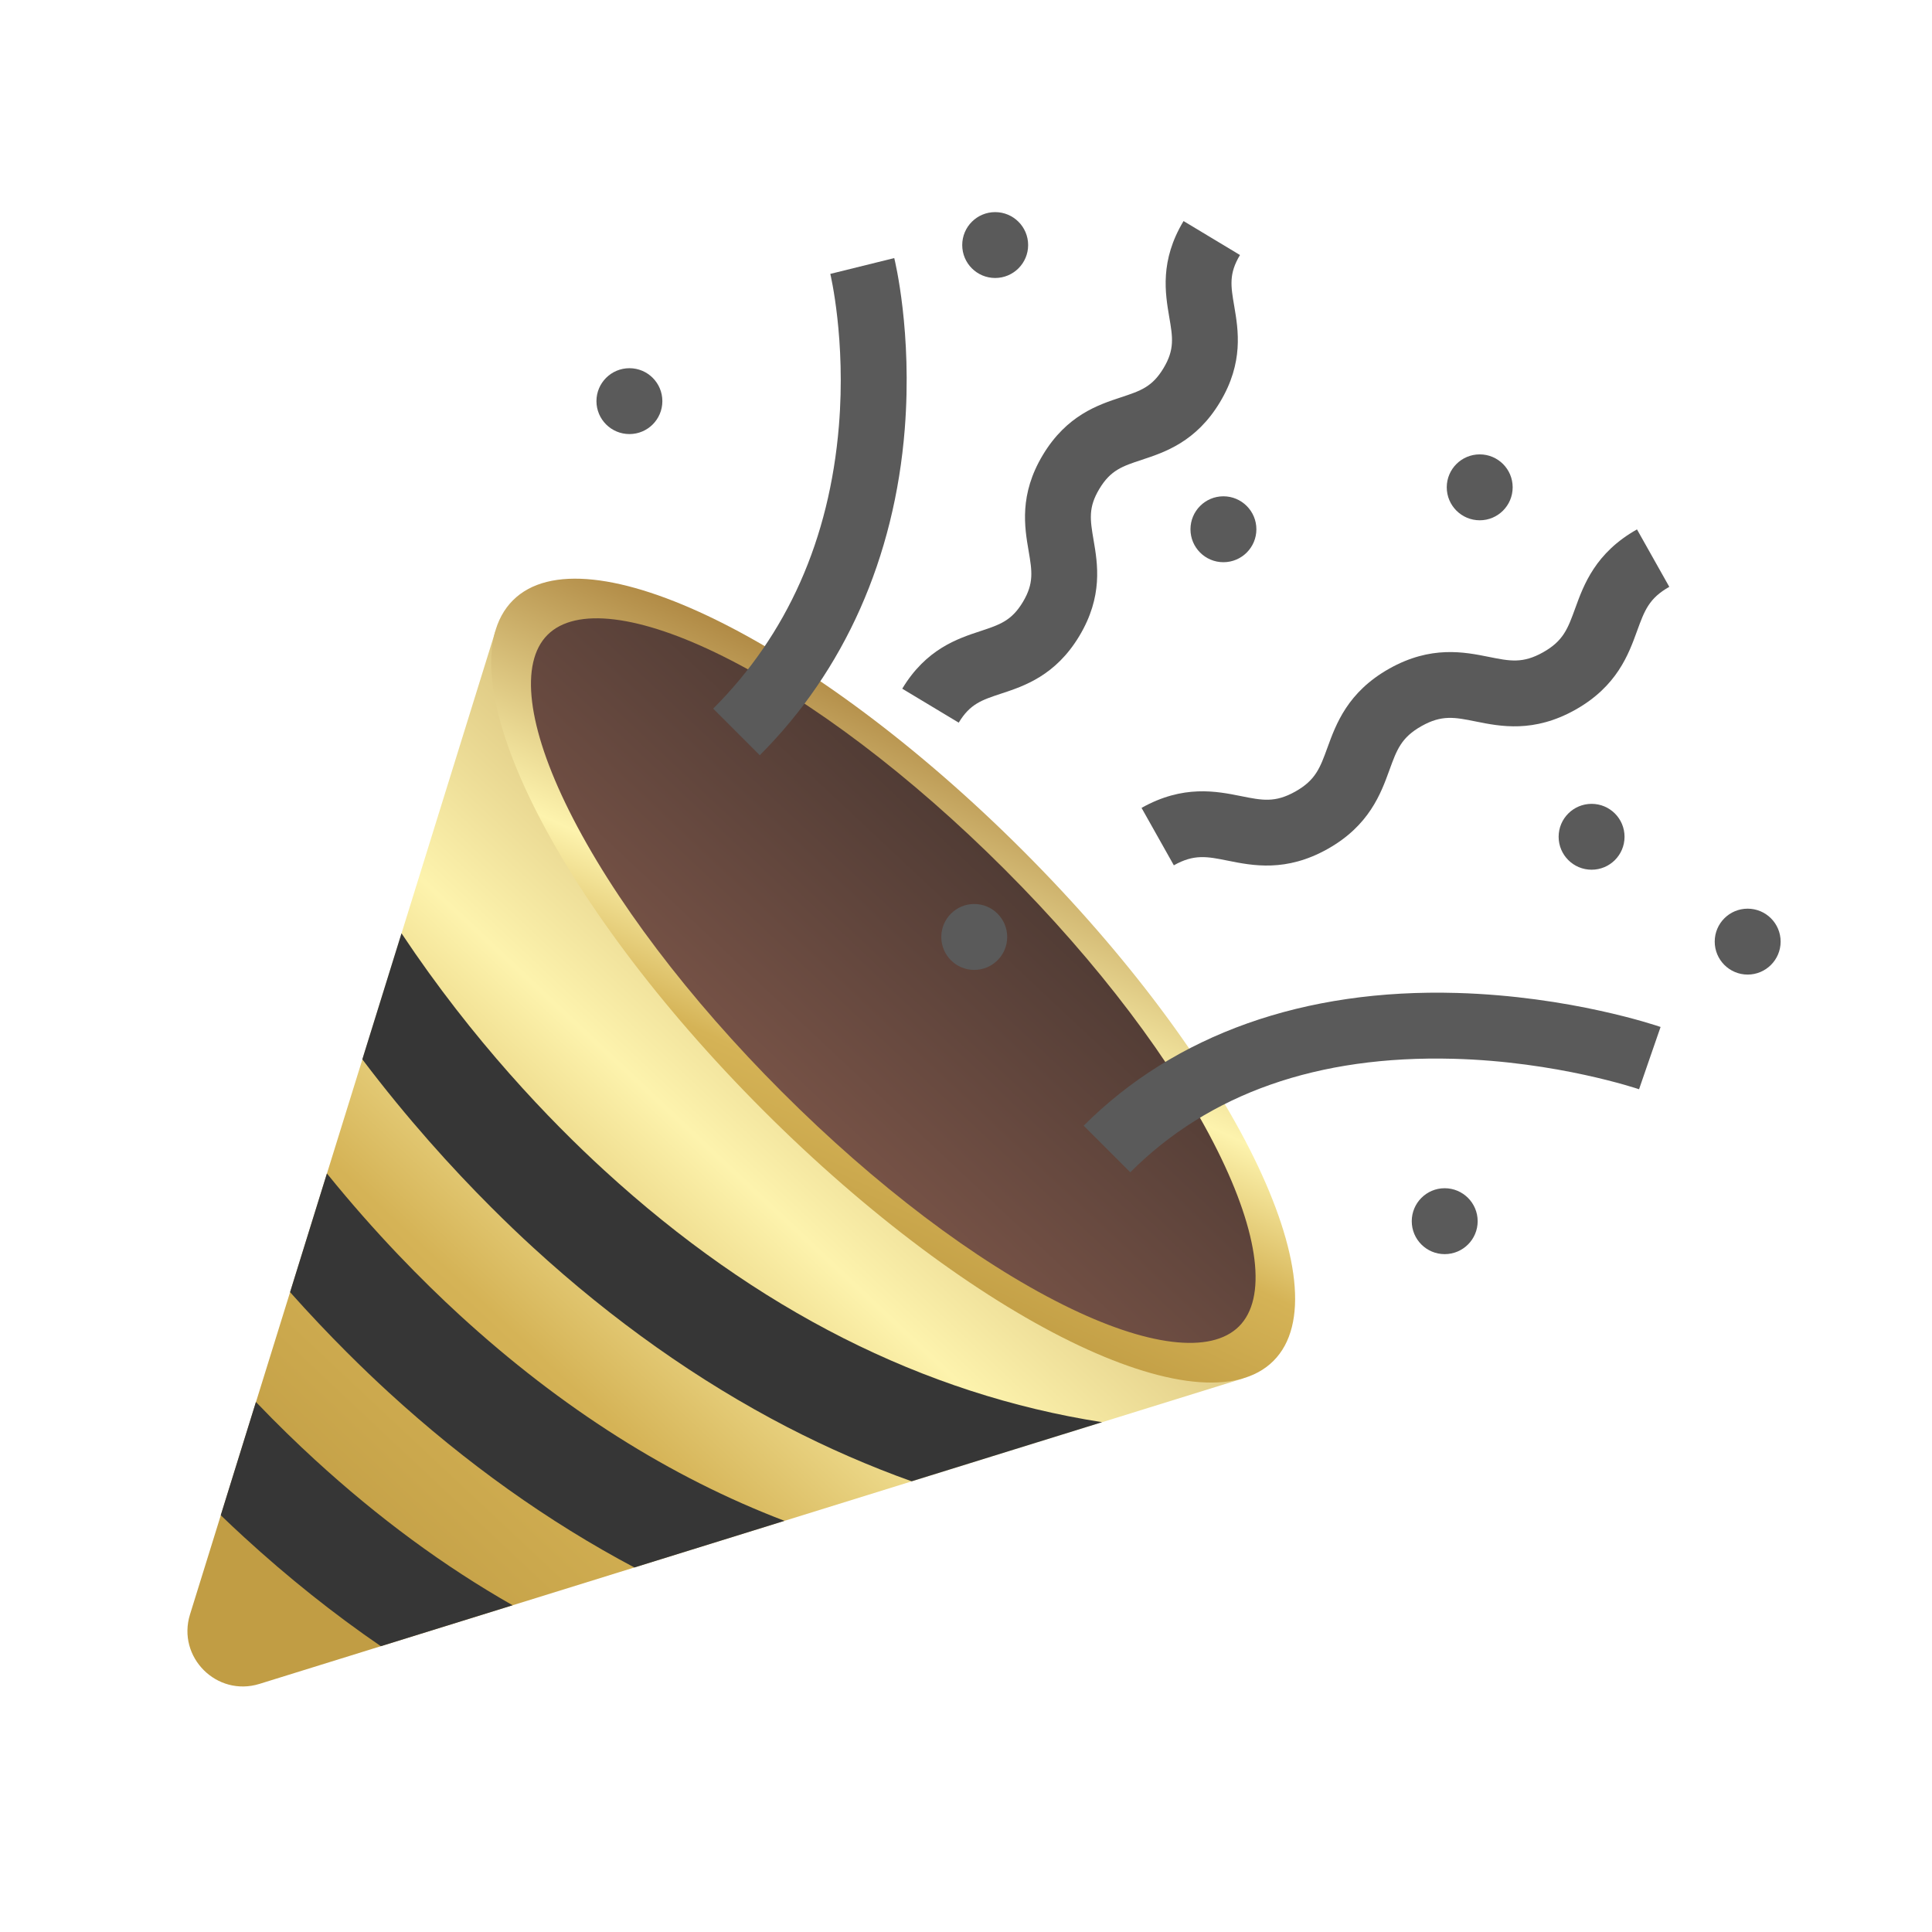 <svg width="43" height="43" viewBox="0 0 43 43" fill="none" xmlns="http://www.w3.org/2000/svg">
<g clip-path="url(#clip0_40000002_2518)">
<path d="M27.674 30.677L5.775 37.478C4.825 37.773 3.934 36.882 4.229 35.932L11.03 14.034L27.674 30.677Z" fill="url(#paint0_linear_40000002_2518)"/>
<path d="M28.343 30.289C29.939 28.693 27.444 23.61 22.769 18.935C18.095 14.261 13.011 11.765 11.415 13.362C9.819 14.958 12.315 20.041 16.989 24.715C21.663 29.39 26.747 31.885 28.343 30.289Z" fill="url(#paint1_linear_40000002_2518)"/>
<path d="M27.577 29.52C26.952 30.144 25.527 29.97 23.666 29.042C21.708 28.066 19.484 26.383 17.404 24.302C15.324 22.223 13.641 19.998 12.665 18.041C11.736 16.18 11.562 14.754 12.186 14.13C12.81 13.506 14.235 13.68 16.097 14.609C18.054 15.585 20.279 17.268 22.359 19.348C24.439 21.428 26.122 23.652 27.098 25.61C28.026 27.471 28.201 28.896 27.577 29.52Z" fill="url(#paint2_linear_40000002_2518)"/>
<path d="M24.529 31.653L20.29 32.969C19.35 32.633 18.425 32.229 17.517 31.76C15.542 30.736 13.642 29.393 11.869 27.768C11.581 27.505 11.266 27.204 10.931 26.869C10.064 26.003 9.065 24.901 8.064 23.577L8.936 20.772C10.527 23.164 12.245 24.945 13.447 26.046C16.832 29.15 20.556 31.033 24.529 31.653Z" fill="#363636"/>
<path d="M17.461 33.849L14.119 34.887C12.209 33.875 10.37 32.565 8.65 30.989C8.362 30.725 8.047 30.425 7.712 30.09C7.316 29.694 6.894 29.25 6.456 28.759L7.276 26.117C8.364 27.463 9.415 28.521 10.228 29.267C12.496 31.346 14.916 32.878 17.461 33.849Z" fill="#363636"/>
<path d="M11.409 35.728L8.476 36.639C7.427 35.92 6.408 35.107 5.429 34.209C5.265 34.059 5.093 33.897 4.913 33.724L5.696 31.203C6.173 31.701 6.617 32.13 7.007 32.487C8.418 33.781 9.887 34.862 11.409 35.728Z" fill="#363636"/>
<g style="mix-blend-mode:luminosity">
<path d="M16.91 16.809L15.873 15.772C17.52 14.125 18.461 12.009 18.671 9.482C18.83 7.56 18.483 6.11 18.48 6.096L19.903 5.744C19.92 5.811 20.306 7.401 20.137 9.549C19.91 12.414 18.795 14.925 16.91 16.809Z" fill="#5A5A5A"/>
<path d="M25.156 26.091L24.119 25.054C26.15 23.023 29.023 22.002 32.428 22.1C34.955 22.173 36.878 22.829 36.959 22.857L36.479 24.243L36.719 23.55L36.48 24.243C36.462 24.237 34.656 23.625 32.345 23.565C29.329 23.486 26.911 24.336 25.156 26.091Z" fill="#5A5A5A"/>
<path d="M20.081 15.328C20.613 14.445 21.311 14.214 21.822 14.046C22.253 13.903 22.514 13.817 22.765 13.4C23.016 12.982 22.97 12.712 22.894 12.263C22.803 11.734 22.68 11.008 23.211 10.125C23.743 9.241 24.442 9.01 24.952 8.842C25.384 8.699 25.644 8.613 25.895 8.196C26.147 7.778 26.101 7.507 26.024 7.059C25.934 6.529 25.81 5.804 26.342 4.92L27.598 5.676C27.347 6.094 27.393 6.364 27.47 6.813C27.56 7.342 27.684 8.068 27.152 8.952C26.621 9.835 25.922 10.066 25.412 10.234C24.98 10.377 24.719 10.463 24.468 10.881C24.217 11.298 24.263 11.569 24.339 12.017C24.43 12.547 24.553 13.272 24.022 14.156C23.491 15.039 22.792 15.27 22.281 15.438C21.849 15.581 21.589 15.667 21.338 16.084L20.081 15.328Z" fill="#5A5A5A"/>
<path d="M26.126 19.259L25.407 17.981C26.334 17.46 27.079 17.61 27.622 17.719C28.094 17.814 28.378 17.871 28.83 17.617C29.282 17.363 29.381 17.09 29.545 16.638C29.735 16.117 29.994 15.403 30.92 14.882C31.847 14.361 32.592 14.511 33.136 14.62C33.607 14.715 33.892 14.772 34.344 14.518C34.796 14.264 34.895 13.991 35.059 13.539C35.248 13.018 35.508 12.303 36.434 11.783L37.153 13.061C36.701 13.316 36.602 13.588 36.437 14.04C36.248 14.562 35.989 15.276 35.062 15.797C34.136 16.317 33.391 16.168 32.847 16.058C32.376 15.963 32.091 15.906 31.639 16.16C31.187 16.414 31.088 16.687 30.924 17.139C30.735 17.66 30.475 18.375 29.549 18.895C28.623 19.416 27.878 19.266 27.334 19.157C26.862 19.062 26.578 19.005 26.126 19.259Z" fill="#5A5A5A"/>
<path d="M35.424 19.357C35.829 19.357 36.157 19.029 36.157 18.624C36.157 18.219 35.829 17.891 35.424 17.891C35.019 17.891 34.69 18.219 34.69 18.624C34.69 19.029 35.019 19.357 35.424 19.357Z" fill="#5A5A5A"/>
<path d="M32.154 27.913C32.559 27.913 32.888 27.585 32.888 27.18C32.888 26.775 32.559 26.446 32.154 26.446C31.749 26.446 31.421 26.775 31.421 27.18C31.421 27.585 31.749 27.913 32.154 27.913Z" fill="#5A5A5A"/>
<path d="M38.897 21.691C39.302 21.691 39.631 21.362 39.631 20.957C39.631 20.552 39.302 20.224 38.897 20.224C38.492 20.224 38.164 20.552 38.164 20.957C38.164 21.362 38.492 21.691 38.897 21.691Z" fill="#5A5A5A"/>
<path d="M32.934 11.58C33.339 11.58 33.667 11.251 33.667 10.846C33.667 10.441 33.339 10.113 32.934 10.113C32.529 10.113 32.2 10.441 32.2 10.846C32.2 11.251 32.529 11.58 32.934 11.58Z" fill="#5A5A5A"/>
<path d="M22.149 6.187C22.554 6.187 22.883 5.859 22.883 5.454C22.883 5.049 22.554 4.721 22.149 4.721C21.744 4.721 21.416 5.049 21.416 5.454C21.416 5.859 21.744 6.187 22.149 6.187Z" fill="#5A5A5A"/>
<path d="M27.229 12.513C27.634 12.513 27.963 12.185 27.963 11.78C27.963 11.375 27.634 11.046 27.229 11.046C26.824 11.046 26.496 11.375 26.496 11.78C26.496 12.185 26.824 12.513 27.229 12.513Z" fill="#5A5A5A"/>
<path d="M21.683 21.587C22.088 21.587 22.417 21.259 22.417 20.854C22.417 20.449 22.088 20.12 21.683 20.12C21.279 20.12 20.95 20.449 20.95 20.854C20.95 21.259 21.279 21.587 21.683 21.587Z" fill="#5A5A5A"/>
<path d="M14.009 9.661C14.414 9.661 14.742 9.333 14.742 8.928C14.742 8.523 14.414 8.195 14.009 8.195C13.604 8.195 13.275 8.523 13.275 8.928C13.275 9.333 13.604 9.661 14.009 9.661Z" fill="#5A5A5A"/>
</g>
</g>
<defs>
<linearGradient id="paint0_linear_40000002_2518" x1="24.516" y1="16.31" x2="7.036" y2="34.965" gradientUnits="userSpaceOnUse">
<stop stop-color="#AA813C"/>
<stop offset="0.498" stop-color="#FDF3AD"/>
<stop offset="0.731" stop-color="#D5B356"/>
<stop offset="1" stop-color="#C19D44"/>
</linearGradient>
<linearGradient id="paint1_linear_40000002_2518" x1="15.169" y1="12.888" x2="10.009" y2="23.963" gradientUnits="userSpaceOnUse">
<stop stop-color="#AA813C"/>
<stop offset="0.498" stop-color="#FDF3AD"/>
<stop offset="0.731" stop-color="#D5B356"/>
<stop offset="1" stop-color="#C19D44"/>
</linearGradient>
<linearGradient id="paint2_linear_40000002_2518" x1="17.475" y1="24.392" x2="22.288" y2="19.258" gradientUnits="userSpaceOnUse">
<stop stop-color="#765246"/>
<stop offset="1" stop-color="#513C35"/>
</linearGradient>
<clipPath id="clip0_40000002_2518">
<rect width="43" height="43" fill="white"/>
</clipPath>
</defs>
</svg>
